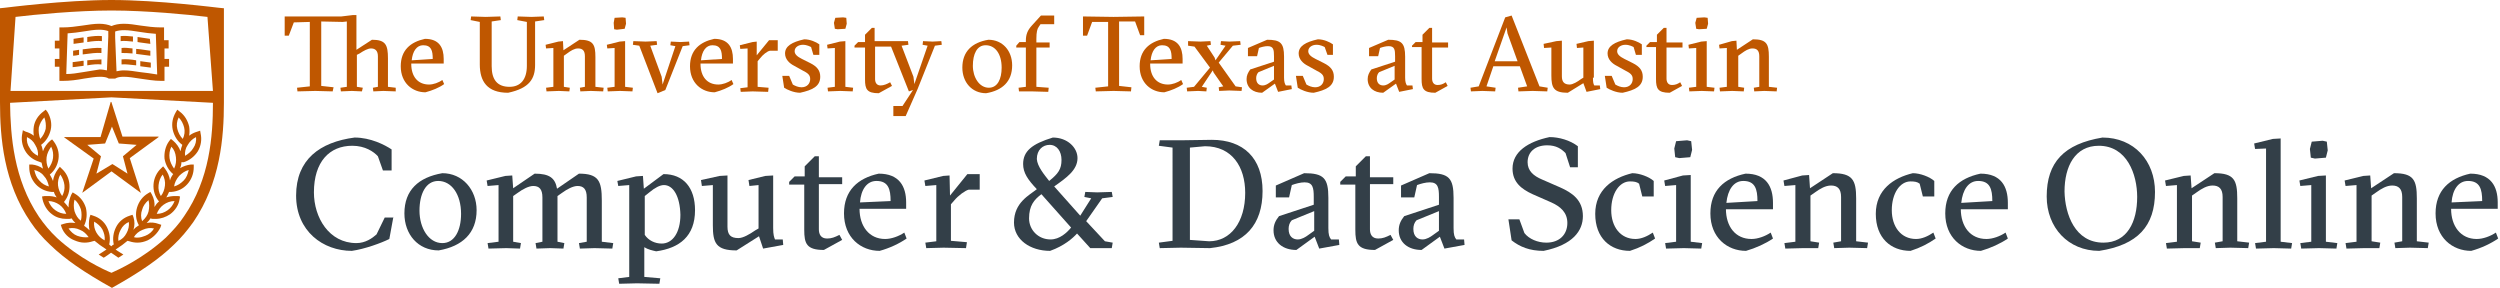 <?xml version="1.0" encoding="utf-8"?>
<!-- Generator: Adobe Illustrator 27.1.1, SVG Export Plug-In . SVG Version: 6.00 Build 0)  -->
<svg version="1.1" id="Layer_1" xmlns="http://www.w3.org/2000/svg" xmlns:xlink="http://www.w3.org/1999/xlink" x="0px" y="0px"
	 viewBox="0 0 547.1 63" style="enable-background:new 0 0 547.1 63;" xml:space="preserve">
<style type="text/css">
	.st0{fill:#BF5700;}
	.st1{fill:#333F48;}
</style>
<g>
	<g>
		<g>
			<g>
				<polygon class="st0" points="24.4,21.1 24.5,21.1 24.5,21 24.4,21 24.4,21.1 				"/>
				<path class="st0" d="M30.8,15.8c-1.3-0.2-2.6-0.4-3.7-0.4c-0.6,0-1.1,0.1-1.6,0.2l-0.3-7.4V6.9c0.5-0.2,1.2-0.3,2-0.3
					c1,0,2.2,0.2,3.5,0.4c1.1,0.2,2.2,0.3,3.4,0.4l0.3,8.9C33.1,16.1,31.9,15.9,30.8,15.8L30.8,15.8z M18.1,15.8
					c-1.2,0.2-2.4,0.4-3.6,0.4l0.3-8.9c1.2-0.1,2.3-0.2,3.4-0.4c1.3-0.2,2.4-0.4,3.5-0.4c0.8,0,1.4,0.1,2,0.3v1.2l-0.3,7.4
					c-0.5-0.1-1-0.2-1.6-0.2C20.7,15.4,19.4,15.6,18.1,15.8L18.1,15.8z M36.9,10.5V8.8h-1V6h-0.7c-1.5,0-3-0.2-4.4-0.4
					c-1.3-0.2-2.5-0.4-3.7-0.4c-1.1,0-2,0.2-2.7,0.5c-0.7-0.3-1.6-0.5-2.7-0.5c-1.1,0-2.4,0.2-3.7,0.4C16.6,5.8,15.2,6,13.7,6H13
					v2.9h-1v1.7h1v2.3h-1v1.7h1v3.1h0.7c1.6,0,3.1-0.2,4.7-0.5c1.3-0.2,2.5-0.4,3.5-0.4c0.8,0,1.5,0.1,1.9,0.4l0,0h1.4l0,0
					c0.5-0.3,1.1-0.4,1.9-0.4c1,0,2.2,0.2,3.5,0.4c1.5,0.2,3.1,0.5,4.7,0.5h0.7v-3.1h1v-1.7h-1v-2.3H36.9L36.9,10.5z"/>
				<path class="st0" d="M18.3,8.2c-0.1,0-0.1,0-0.2,0c-0.7,0.1-1.3,0.2-2,0.3l0,1.1c0.7-0.1,1.5-0.2,2.2-0.3c0,0,0,0,0,0V8.2
					L18.3,8.2z"/>
				<path class="st0" d="M19.1,8.1v1.1c1.2-0.2,2.3-0.3,3.2-0.2l0-1.1C21.4,7.8,20.3,7.9,19.1,8.1L19.1,8.1z"/>
				<path class="st0" d="M18.3,13.3c-0.1,0-0.1,0-0.2,0c-0.7,0.1-1.5,0.2-2.2,0.3l0,1.1c0.8-0.1,1.6-0.2,2.4-0.3c0,0,0,0,0,0V13.3
					L18.3,13.3z"/>
				<path class="st0" d="M19.1,13.2v1.1c1.1-0.2,2.2-0.3,3.1-0.2l0-1.1C21.3,13,20.2,13.1,19.1,13.2L19.1,13.2z"/>
				<path class="st0" d="M18.1,10.8v1.1c0,0,0.1,0,0.1,0c1.5-0.2,2.9-0.4,4-0.3l0-1.1C21,10.4,19.6,10.6,18.1,10.8L18.1,10.8z"/>
				<path class="st0" d="M17.3,10.9C16.9,11,16.4,11,16,11.1l0,1.1c0.4,0,0.9-0.1,1.3-0.2V10.9L17.3,10.9z"/>
				<path class="st0" d="M29.2,8c-1-0.1-1.9-0.2-2.8-0.1l0,1.1c0.8-0.1,1.7,0,2.7,0.1V8L29.2,8z"/>
				<path class="st0" d="M32.8,8.5c-0.7-0.1-1.3-0.2-2-0.3c-0.2,0-0.5-0.1-0.7-0.1v1.1c0.2,0,0.4,0.1,0.6,0.1
					c0.7,0.1,1.5,0.2,2.2,0.3L32.8,8.5L32.8,8.5z"/>
				<path class="st0" d="M29,10.6c-0.9-0.1-1.7-0.2-2.4-0.1l0,1.1c0.7,0,1.5,0,2.4,0.1V10.6L29,10.6z"/>
				<path class="st0" d="M32.9,11.1c-0.7-0.1-1.4-0.2-2.1-0.3c-0.3,0-0.6-0.1-1-0.1v1.1c0.3,0,0.5,0.1,0.8,0.1
					c0.8,0.1,1.5,0.2,2.3,0.3L32.9,11.1L32.9,11.1z"/>
				<path class="st0" d="M30.7,14.5c0.8,0.1,1.5,0.2,2.3,0.3l0-1.1c-0.7-0.1-1.5-0.2-2.2-0.3c0,0-0.1,0-0.1,0V14.5L30.7,14.5z"/>
				<path class="st0" d="M29.8,13.2c-1.1-0.2-2.2-0.3-3.2-0.2l0,1.1c0.9-0.1,2,0.1,3.2,0.2V13.2L29.8,13.2z"/>
				<path class="st0" d="M23,31.4l1.5-3.7l1.5,3.7l3.9,0.3l-3,2.5l1,3.8l-3.3-2.1L21.1,38l1-3.8l-3-2.5L23,31.4L23,31.4z M14.1,30.1
					L14.1,30.1l6.4,4.6L18,42.2c0,0,0,0,0,0c0,0,0,0,0,0l6.4-4.7l6.4,4.7c0,0,0,0,0,0c0,0,0,0,0-0.1l-2.4-7.5l6.3-4.6v0
					c0,0,0,0,0-0.1c0,0,0,0-0.1,0v0h-7.8l-2.4-7.5h0c0,0,0-0.1-0.1-0.1s-0.1,0-0.1,0.1h0L22,30h-7.9l0,0C14.1,30,14,30,14.1,30.1
					C14,30,14,30.1,14.1,30.1L14.1,30.1z"/>
				<path class="st0" d="M40.2,39.5c-0.6,0.6-1.3,1.1-2.1,1.3c0.1-0.8,0.5-1.6,1.1-2.3c0.6-0.6,1.3-1.1,2.1-1.3
					C41.1,38.1,40.8,38.9,40.2,39.5L40.2,39.5z M37.1,34.6c-0.1-0.8,0-1.7,0.4-2.5c0.6,0.6,0.9,1.4,1,2.3c0.1,0.8,0,1.7-0.4,2.5
					C37.6,36.2,37.2,35.4,37.1,34.6L37.1,34.6z M38.8,28.2c-0.2-0.8-0.1-1.7,0.3-2.5c0.6,0.6,1,1.4,1.2,2.2c0.2,0.8,0.1,1.7-0.3,2.5
					C39.4,29.8,39,29,38.8,28.2L38.8,28.2z M42.9,30c0.1,0.8-0.1,1.7-0.6,2.4c-0.4,0.7-1.1,1.3-1.8,1.7c-0.1-0.8,0.1-1.7,0.6-2.4
					C41.5,31,42.1,30.4,42.9,30L42.9,30z M36.7,46c-0.7,0.5-1.5,0.8-2.4,0.8c0.3-0.8,0.8-1.5,1.5-2c0.7-0.5,1.5-0.8,2.4-0.8
					C37.9,44.8,37.4,45.5,36.7,46L36.7,46z M34.7,40.5c0.1-0.9,0.4-1.7,0.9-2.3c0.4,0.7,0.6,1.6,0.5,2.4c-0.1,0.9-0.4,1.7-0.9,2.3
					C34.8,42.2,34.6,41.4,34.7,40.5L34.7,40.5z M32.5,46.3c-0.2,0.8-0.7,1.5-1.4,2.1c-0.3-0.8-0.3-1.7,0-2.5
					c0.2-0.8,0.7-1.5,1.4-2.1C32.7,44.6,32.7,45.4,32.5,46.3L32.5,46.3z M33.7,50c-0.4,0.7-1.1,1.3-1.9,1.6
					c-0.5,0.2-1.1,0.4-1.7,0.4l0,0c-0.3,0-0.5,0-0.8-0.1c0.4-0.7,1.1-1.3,1.9-1.6C32.1,49.9,32.9,49.8,33.7,50L33.7,50z M26.4,50.3
					c0.4-0.8,1-1.4,1.8-1.7c0.1,0.8-0.1,1.7-0.5,2.4c-0.4,0.8-1,1.4-1.8,1.7C25.8,51.9,26,51,26.4,50.3L26.4,50.3z M16.9,51.6
					c-0.8-0.3-1.4-0.9-1.9-1.6c0.8-0.2,1.7-0.1,2.5,0.3c0.8,0.3,1.4,0.9,1.9,1.6C18.6,52,17.7,51.9,16.9,51.6L16.9,51.6z M16.3,46.2
					c-0.2-0.8-0.2-1.7,0-2.5c0.7,0.5,1.1,1.3,1.4,2.1c0.2,0.8,0.2,1.7,0,2.5C17,47.8,16.6,47.1,16.3,46.2L16.3,46.2z M20.6,48.5
					c0.7,0.4,1.4,1,1.8,1.7c0.4,0.8,0.6,1.6,0.5,2.4c-0.8-0.4-1.4-1-1.8-1.7C20.7,50.2,20.5,49.4,20.6,48.5L20.6,48.5z M12.1,46
					c-0.7-0.5-1.2-1.2-1.5-2c0.8,0,1.7,0.3,2.4,0.8c0.7,0.5,1.2,1.2,1.5,2C13.6,46.8,12.8,46.5,12.1,46L12.1,46z M13.2,38.2
					c0.5,0.7,0.8,1.5,0.9,2.3c0.1,0.9-0.1,1.7-0.5,2.4c-0.5-0.7-0.8-1.5-0.9-2.3C12.6,39.8,12.8,38.9,13.2,38.2L13.2,38.2z
					 M8.6,39.5c-0.6-0.6-0.9-1.4-1.1-2.3c0.8,0.2,1.6,0.6,2.1,1.3c0.6,0.6,0.9,1.4,1.1,2.3C9.9,40.6,9.2,40.2,8.6,39.5L8.6,39.5z
					 M8.3,34.1c-0.8-0.4-1.4-0.9-1.8-1.7C6,31.7,5.8,30.9,5.9,30c0.8,0.4,1.4,0.9,1.8,1.7C8.2,32.5,8.4,33.3,8.3,34.1L8.3,34.1z
					 M8.5,27.9c0.2-0.8,0.6-1.6,1.2-2.2c0.3,0.8,0.4,1.6,0.3,2.5c-0.2,0.8-0.6,1.6-1.2,2.2C8.5,29.6,8.4,28.7,8.5,27.9L8.5,27.9z
					 M10.2,34.4c0.1-0.8,0.5-1.6,1-2.3c0.4,0.8,0.5,1.6,0.4,2.5c-0.1,0.8-0.5,1.6-1,2.3C10.2,36.1,10.1,35.2,10.2,34.4L10.2,34.4z
					 M40.2,35.5c1.3-0.4,2.4-1.3,3.1-2.4c0.7-1.2,0.9-2.6,0.6-3.9l-0.1-0.6l-0.6,0.2c-0.7,0.2-1.3,0.5-1.8,0.9c0.1-0.7,0.1-1.3,0-2
					c-0.3-1.3-1-2.5-2.1-3.3L38.8,24l-0.3,0.5c-0.7,1.2-1,2.5-0.7,3.9c0.3,1.3,1,2.5,2.1,3.3c-0.2,0.5-0.3,0.9-0.4,1.4
					c-0.3-0.9-0.9-1.7-1.6-2.3l-0.5-0.4L37,30.9c-0.8,1.1-1.1,2.5-1,3.8c0.2,1.3,0.9,2.6,1.9,3.4l0,0c-0.3,0.4-0.6,0.9-0.7,1.4
					c-0.1-0.9-0.5-1.8-1.1-2.6l-0.4-0.5l-0.4,0.4c-1,0.9-1.6,2.2-1.7,3.5c-0.1,1.4,0.3,2.7,1.2,3.8l0,0c-0.4,0.3-0.7,0.7-1,1.2
					c0.1-0.9-0.1-1.9-0.6-2.8l-0.3-0.5l-0.5,0.3c-1.2,0.7-2,1.8-2.4,3.1c-0.4,1.3-0.3,2.7,0.4,3.9l0,0c-0.5,0.3-0.9,0.6-1.2,1
					c0.3-0.9,0.3-1.9,0-2.8L29,47l-0.6,0.2c-1.3,0.4-2.4,1.3-3,2.5c-0.6,1.2-0.8,2.5-0.5,3.8c-0.2,0.1-0.4,0.2-0.5,0.4
					c-0.2-0.1-0.4-0.3-0.5-0.4c0.3-1.3,0.1-2.6-0.5-3.8c-0.6-1.2-1.7-2.1-3-2.5L19.8,47l-0.2,0.6c-0.2,0.9-0.2,1.9,0,2.8
					c-0.4-0.4-0.8-0.7-1.2-1l0,0c0.6-1.2,0.7-2.6,0.4-3.9c-0.4-1.3-1.2-2.4-2.4-3.1l-0.5-0.3l-0.3,0.5c-0.4,0.9-0.6,1.8-0.6,2.8
					c-0.3-0.4-0.6-0.8-1-1.2l0,0c0.9-1.1,1.3-2.4,1.2-3.8c-0.1-1.4-0.7-2.6-1.7-3.5l-0.4-0.4L12.7,37c-0.6,0.8-1,1.7-1.1,2.6
					c-0.2-0.5-0.4-0.9-0.7-1.4l0,0c1.1-0.9,1.7-2.1,1.9-3.4c0.2-1.4-0.2-2.7-1-3.8l-0.4-0.5L11,30.8c-0.7,0.6-1.3,1.4-1.6,2.3
					c-0.1-0.5-0.2-1-0.4-1.4c1.1-0.8,1.8-2,2.1-3.3c0.3-1.3,0-2.7-0.7-3.9L10,24l-0.5,0.4c-1.1,0.8-1.9,2-2.1,3.3
					c-0.1,0.7-0.1,1.3,0,2c-0.5-0.4-1.1-0.7-1.8-0.9L5,28.5l-0.1,0.6c-0.3,1.3-0.1,2.7,0.6,3.9c0.7,1.2,1.8,2,3.1,2.4l0.5,0.2
					c0.1,0.4,0.2,0.8,0.3,1.3C8.7,36.4,7.9,36.1,7,36L6.4,36l0,0.6c0,1.4,0.5,2.7,1.4,3.7c0.9,1,2.2,1.6,3.5,1.7l0.5,0
					c0.1,0.4,0.3,0.8,0.6,1.2c-0.6-0.2-1.2-0.3-1.9-0.3c-0.2,0-0.5,0-0.7,0L9.2,43l0.1,0.6c0.3,1.3,1,2.5,2.1,3.3c0.9,0.7,2,1,3.1,1
					c0.2,0,0.4,0,0.7,0l0.5-0.1c0.2,0.4,0.5,0.7,0.8,1c-0.9-0.1-1.7-0.1-2.6,0.2l-0.6,0.2l0.2,0.6c0.5,1.3,1.5,2.3,2.8,2.8
					c0.7,0.3,1.4,0.5,2.2,0.5c0.6,0,1.2-0.1,1.8-0.3l0.4-0.1c0.7,0.6,1.5,1.2,2.6,1.9c-0.5,0.3-1,0.7-1.7,1.1l1.1,0.7
					c0.6-0.4,1.1-0.7,1.6-1.1c0.5,0.3,1,0.7,1.6,1.1l1.1-0.7c-0.6-0.4-1.2-0.7-1.7-1.1c1.1-0.7,1.9-1.3,2.6-1.9l0.4,0.1
					c0.6,0.2,1.2,0.3,1.8,0.3l0,0c0.8,0,1.5-0.2,2.2-0.5c1.2-0.6,2.2-1.6,2.8-2.8l0.2-0.6l-0.6-0.2c-0.8-0.3-1.7-0.4-2.6-0.2
					c0.3-0.3,0.6-0.6,0.8-1l0.5,0.1c0.2,0,0.4,0,0.7,0c0,0,0,0,0,0c1.1,0,2.2-0.4,3.1-1c1.1-0.8,1.9-2,2.1-3.3l0.1-0.6L39,42.9
					c-0.2,0-0.5,0-0.7,0c-0.6,0-1.3,0.1-1.9,0.3c0.2-0.4,0.4-0.7,0.6-1.2l0.5,0c1.4-0.1,2.6-0.7,3.5-1.7c0.9-1,1.4-2.3,1.4-3.7
					l0-0.6L41.8,36c-0.9,0.1-1.7,0.4-2.4,0.8c0.2-0.4,0.3-0.8,0.3-1.3L40.2,35.5L40.2,35.5z"/>
				<path class="st0" d="M40.3,47.3c-1.1,1.7-2.5,3.2-4,4.7C31.4,56.5,26,59,24.4,59.7c-1.5-0.6-7-3.1-11.9-7.6
					c-1.6-1.5-2.9-3.1-4-4.7C3,39.2,2.3,29.8,2.2,22.5h0l22.2-1.2l22.2,1.2C46.6,29.8,45.9,39.2,40.3,47.3L40.3,47.3z M3.4,3.7
					c4.1-0.5,13.4-1.4,21-1.4c7.6,0,16.9,0.9,21,1.4l1.2,16.2H24.4H2.3L3.4,3.7L3.4,3.7z M48.9,1.8l-1-0.1C47.7,1.7,34.6,0,24.4,0
					c0,0,0,0,0,0c0,0,0,0,0,0C14.2,0,1.1,1.7,1,1.7L0,1.8v18.1h0v2.5C0,30.1,0.8,40,6.7,48.6c1.2,1.8,2.6,3.4,4.3,5l0,0c0,0,0,0,0,0
					c3.2,3.1,7.4,6,13.5,9.4v0c0,0,0,0,0,0c0,0,0,0,0,0v0c6.1-3.4,10.3-6.3,13.5-9.4c0,0,0,0,0,0v0c1.7-1.6,3-3.2,4.3-5
					c5.9-8.6,6.7-18.5,6.7-26.1v-0.4h0V1.8L48.9,1.8z"/>
			</g>
			<g>
				<path class="st0" d="M83.9,19.9L81.7,20l-0.1-0.8l1.1-0.2v-6.7c0-1.2-0.6-1.7-1.5-1.7c-0.7,0-1.6,0.5-2.5,1.1L78.1,12V19
					l1.3,0.2L79.2,20L77,19.9L74.6,20l-0.1-0.8l1.4-0.2V4.7L75,4.8l-4.7-0.1v14.1l2.7,0.3L72.8,20l-3.8-0.1L65.1,20L65,19.2l2.8-0.3
					V4.8l-3.5,0.1l-1.1,2.9h-0.9V3.6l6.7,0l5.7,0l2.5-0.3h0.8v7.6l3.4-2.2c3,0,3.5,1.1,3.5,4.1V19l1.7,0.2L86.6,20L83.9,19.9z"/>
				<path class="st0" d="M90,14c0,2.7,1.4,4.5,3.9,4.5c0.9,0,2.1-0.4,2.9-1l0.4,0.9c-1.1,0.8-2.6,1.4-4.1,1.8c-2.8,0-5.4-2-5.4-5.7
					c0-3.5,2.1-5.3,5.3-6c3.1,0,4.1,1.9,4.1,4.4v1H90z M94.7,12.9c0-1.8-0.3-3-2.1-3c-1.4,0-2.3,1.3-2.5,3.3L94.7,12.9z"/>
				<path class="st0" d="M113.2,4.4l0.1-0.8l3,0.1l2.7-0.1l0.1,0.8l-2,0.3v9.5c0,3-1.2,5.1-5.9,6.1c-4.6,0-6.2-2.5-6.2-6.2V4.8
					L103,4.4l0.1-0.8l3.2,0.1l3.2-0.1l0.1,0.8l-2,0.3v9.8c0,2.9,1.2,4.5,3.9,4.5c2.4,0,3.8-1.6,3.8-4.6V4.8L113.2,4.4z"/>
				<path class="st0" d="M122.3,19.9l-2.7,0.1l-0.1-0.8l1.6-0.2v-8.5l-1.6,0.1l-0.1-0.8l2.8-0.7l1-0.1l0.1,2l3.5-2.3
					c3,0,3.5,1,3.5,3.8V19l1.8,0.2l-0.1,0.8l-2.7-0.1L127,20l-0.1-0.8L128,19v-6.7c0-1.2-0.5-1.7-1.5-1.7c-0.8,0-1.6,0.5-2.4,1.1
					l-0.7,0.5V19l1.3,0.2l-0.1,0.8L122.3,19.9z"/>
				<path class="st0" d="M135.7,19.9L133,20l-0.1-0.8l1.6-0.2v-8.5l-1.6,0.1l-0.1-0.8l2.8-0.7l1.2-0.1v10l1.7,0.2l-0.1,0.8
					L135.7,19.9z M134.5,3.9l1.7-0.1l0.7,0.1l0.1,1.3l-0.3,1.1L135,6.5l-0.6-0.1L134.3,5L134.5,3.9z"/>
				<path class="st0" d="M145,18.5l2.8-8.4l-1.1-0.2l0.1-0.8l2.1,0.1l1.9-0.1l0.1,0.8l-1.5,0.2l-3.8,9.6l-1.7,0.7L139.9,10l-1.4-0.2
					l0.1-0.8l2.7,0.1l2.4-0.1l0.1,0.8l-1.5,0.2l2.5,6.8L145,18.5z"/>
				<path class="st0" d="M153.3,14c0,2.7,1.4,4.5,3.9,4.5c0.9,0,2.1-0.4,2.9-1l0.4,0.9c-1.1,0.8-2.6,1.4-4.1,1.8
					c-2.8,0-5.4-2-5.4-5.7c0-3.5,2.1-5.3,5.3-6c3.1,0,4.1,1.9,4.1,4.4v1H153.3z M158,12.9c0-1.8-0.3-3-2.1-3c-1.4,0-2.3,1.3-2.5,3.3
					L158,12.9z"/>
				<path class="st0" d="M165.6,12.1l2.7-3.3h1.9v2.3h-1.7c-0.6,0.1-1.6,0.9-2.2,1.7l-0.5,0.6v5.6l2.4,0.2l-0.1,0.9l-3.4-0.1
					l-2.6,0.1l-0.1-0.8l1.6-0.2v-8.5l-1.6,0.1l-0.1-0.8l2.8-0.7l0.9-0.1L165.6,12.1z"/>
				<path class="st0" d="M177.5,10.3c-0.2-0.1-0.9-0.5-1.8-0.5c-0.9,0-1.8,0.5-1.8,1.4c0,0.7,0.6,1.2,1.6,1.7l1.8,0.9
					c1.6,0.8,2.2,1.7,2.2,3c0,2.1-1.7,2.9-4.4,3.5c-1.4,0-2.9-0.7-3.5-1.1l-0.4-2.6h1.5l0.8,1.9c0.5,0.3,1.2,0.6,1.9,0.6
					c1.2,0,1.9-0.8,1.9-1.8c0-0.9-0.5-1.3-1.7-1.9l-1.8-1c-1-0.5-2-1.4-2-2.7c0-1.6,1.5-2.5,4.2-3.1c1.3,0,2.6,0.6,3.3,1.1v2.3H178
					L177.5,10.3z"/>
				<path class="st0" d="M183.9,19.9l-2.7,0.1l-0.1-0.8l1.6-0.2v-8.5l-1.6,0.1L181,9.8l2.8-0.7L185,9v10l1.7,0.2l-0.1,0.8
					L183.9,19.9z M182.8,3.9l1.7-0.1l0.7,0.1l0.1,1.3L185,6.3l-1.7,0.1l-0.6-0.1L182.5,5L182.8,3.9z"/>
				<path class="st0" d="M195.5,25.5v-2.3h2l2.3-3.5l-0.9,0.3l-3.9-9.8h-3.5v7.1c0,0.7,0.3,1.4,1.2,1.4c0.7,0,1.4-0.3,2.1-0.7
					l0.4,0.8l-2.9,1.6c-2.6,0-3-0.9-3-3v-7H187V10l0.8-0.8h1.5V7.6l1.5-1.5h0.6V9h7.3l0.1,0.8l-1.5,0.2l2.6,6.8l0.2,1.6L203,10
					l-1.1-0.2l0.1-0.8l2.1,0.1L206,9l0.1,0.8l-1.5,0.2l-3.8,9.5l-2.6,5.9H195.5z"/>
				<path class="st0" d="M221.5,14.3c0,3.5-2.1,5.5-5.7,6.1c-3.1,0-5.2-2.4-5.2-5.6c0-3.5,2.1-5.5,5.7-6.1
					C219.4,8.7,221.5,11.1,221.5,14.3z M216.4,19.2c1.9,0,2.8-1.9,2.8-4.4c0-3-1.4-4.9-3.5-4.9c-1.9,0-2.8,1.9-2.8,4.5
					C212.9,16.9,214.3,19.2,216.4,19.2z"/>
				<path class="st0" d="M226.8,9.3h2.9v1.1h-2.9V19l2.7,0.2l-0.1,0.9l-3.6-0.1L223,20l-0.1-0.8l1.6-0.2v-8.6h-2.1V10l0.7-0.8h1.4
					V8.9c0-1.4,0.4-2.3,1.3-3.3l2-2.2h2.9v1.9h-3l-0.4,0.6c-0.3,0.4-0.5,1.1-0.5,2.6V9.3z"/>
				<path class="st0" d="M247.5,20l-3.8-0.1l-3.9,0.1l-0.1-0.8l2.8-0.3V4.8l-3.5,0l-1.1,3H237V3.6l6.7,0.1l6.7-0.1v4.1h-0.9l-1.1-3
					l-3.5,0v14.1l2.7,0.3L247.5,20z"/>
				<path class="st0" d="M251.7,14c0,2.7,1.4,4.5,3.9,4.5c0.9,0,2.1-0.4,2.9-1l0.4,0.9c-1.1,0.8-2.6,1.4-4.1,1.8
					c-2.8,0-5.4-2-5.4-5.7c0-3.5,2.1-5.3,5.3-6c3.1,0,4.1,1.9,4.1,4.4v1H251.7z M256.4,12.9c0-1.8-0.3-3-2.1-3
					c-1.4,0-2.3,1.3-2.5,3.3L256.4,12.9z"/>
				<path class="st0" d="M264.1,19.2L264,20l-1.8-0.1l-2.4,0.1l-0.1-0.8l1.6-0.2l3.5-4.2l-3.4-4.6l-1.4-0.2L260,9l2.7,0.1l2.2-0.1
					l0.1,0.8l-0.9,0.2l1.7,2.6l0.2,0.6l2.2-3.2l-1.1-0.2l0.1-0.8l1.8,0.1l2.4-0.1l0.1,0.8l-1.7,0.2l-3.1,3.7l3.7,5.2l1.4,0.2
					l-0.1,0.8l-2.7-0.1l-2.2,0.1l-0.1-0.8l1-0.2l-2.1-3l-0.2-0.5L263,19L264.1,19.2z"/>
				<path class="st0" d="M277.3,8.7c2.9,0,3.7,0.7,3.7,3.7V17c0,1,0.2,1.4,0.4,1.7h1.2l0.1,0.8l-3,0.6l-0.7-1.8l-2.8,2
					c-2,0-3.4-1.1-3.4-3c0-0.8,0.3-1.4,0.8-2.1l5.2-1.7v-1.2c0-1.4-0.1-2.2-1.4-2.2c-0.6,0-1.4,0.2-1.9,0.4l-0.4,1.8h-2v-1.8
					L277.3,8.7z M278.8,14.4l-3.4,1.4c-0.3,0.3-0.5,0.8-0.5,1.3c0,1.2,0.7,1.6,1.4,1.6c0.7,0,1.2-0.4,1.5-0.6l1-0.7V14.4z"/>
				<path class="st0" d="M289.9,10.3c-0.2-0.1-0.9-0.5-1.8-0.5c-0.9,0-1.8,0.5-1.8,1.4c0,0.7,0.6,1.2,1.6,1.7l1.8,0.9
					c1.6,0.8,2.2,1.7,2.2,3c0,2.1-1.7,2.9-4.4,3.5c-1.4,0-2.9-0.7-3.5-1.1l-0.4-2.6h1.5l0.8,1.9c0.5,0.3,1.2,0.6,1.9,0.6
					c1.2,0,1.9-0.8,1.9-1.8c0-0.9-0.5-1.3-1.7-1.9l-1.8-1c-1-0.5-2-1.4-2-2.7c0-1.6,1.5-2.5,4.2-3.1c1.3,0,2.6,0.6,3.3,1.1v2.3h-1.2
					L289.9,10.3z"/>
				<path class="st0" d="M303.8,8.7c2.9,0,3.7,0.7,3.7,3.7V17c0,1,0.2,1.4,0.4,1.7h1.2l0.1,0.8l-3,0.6l-0.7-1.8l-2.8,2
					c-2,0-3.4-1.1-3.4-3c0-0.8,0.3-1.4,0.8-2.1l5.2-1.7v-1.2c0-1.4-0.1-2.2-1.4-2.2c-0.6,0-1.4,0.2-1.9,0.4l-0.4,1.8h-2v-1.8
					L303.8,8.7z M305.2,14.4l-3.4,1.4c-0.3,0.3-0.5,0.8-0.5,1.3c0,1.2,0.7,1.6,1.4,1.6c0.7,0,1.2-0.4,1.5-0.6l1-0.7V14.4z"/>
				<path class="st0" d="M309,10.3V10l0.8-0.8h1.5V7.6l1.5-1.5h0.6v3.2h3.5v1.1h-3.5v6.8c0,0.7,0.3,1.4,1.2,1.4
					c0.7,0,1.2-0.2,1.8-0.6l0.4,0.8l-2.7,1.5c-2.6,0-3-0.9-3-3v-7H309z"/>
				<path class="st0" d="M326.8,14.5l-1.5,4.4l2,0.3l-0.1,0.8l-2.8-0.1l-2.5,0.1l-0.1-0.8l1.8-0.3l5.8-15.1l1.4-0.4l6.1,15.5
					l1.8,0.3l-0.1,0.8l-3.2-0.1l-3.1,0.1l-0.1-0.8l2-0.3l-1.6-4.4H326.8z M329.9,7.3L329.7,6l-2.6,7.4h5L329.9,7.3z"/>
				<path class="st0" d="M348.6,17c0,1,0.1,1.4,0.3,1.7h1.2l0.1,0.8l-3,0.6l-0.7-1.9l-3.4,2.1c-3.1,0-3.6-1.1-3.6-3.8v-6.1l-1.6,0.1
					l-0.1-0.9l2.8-0.6l1.2-0.1v7.8c0,1.2,0.5,1.8,1.7,1.8c0.7,0,1.7-0.6,2.5-1.2l0.5-0.3v-6.6l-1.4,0.1l-0.1-0.9l2.6-0.6l1.2-0.1V17
					z"/>
				<path class="st0" d="M357.5,10.3c-0.2-0.1-0.9-0.5-1.8-0.5c-0.9,0-1.8,0.5-1.8,1.4c0,0.7,0.6,1.2,1.6,1.7l1.8,0.9
					c1.6,0.8,2.2,1.7,2.2,3c0,2.1-1.7,2.9-4.4,3.5c-1.4,0-2.9-0.7-3.5-1.1l-0.4-2.6h1.5l0.8,1.9c0.5,0.3,1.2,0.6,1.9,0.6
					c1.2,0,1.9-0.8,1.9-1.8c0-0.9-0.5-1.3-1.7-1.9l-1.8-1c-1-0.5-2-1.4-2-2.7c0-1.6,1.5-2.5,4.2-3.1c1.3,0,2.6,0.6,3.3,1.1v2.3H358
					L357.5,10.3z"/>
				<path class="st0" d="M360.3,10.3V10l0.8-0.8h1.5V7.6l1.5-1.5h0.6v3.2h3.5v1.1h-3.5v6.8c0,0.7,0.3,1.4,1.2,1.4
					c0.7,0,1.2-0.2,1.8-0.6l0.4,0.8l-2.7,1.5c-2.6,0-3-0.9-3-3v-7H360.3z"/>
				<path class="st0" d="M372.4,19.9l-2.7,0.1l-0.1-0.8l1.6-0.2v-8.5l-1.6,0.1l-0.1-0.8l2.8-0.7l1.2-0.1v10l1.7,0.2l-0.1,0.8
					L372.4,19.9z M371.3,3.9l1.7-0.1l0.7,0.1l0.1,1.3l-0.3,1.1l-1.7,0.1l-0.6-0.1L371,5L371.3,3.9z"/>
				<path class="st0" d="M379.1,19.9l-2.7,0.1l-0.1-0.8l1.6-0.2v-8.5l-1.6,0.1l-0.1-0.8L379,9l1-0.1l0.1,2l3.5-2.3
					c3,0,3.5,1,3.5,3.8V19l1.8,0.2l-0.1,0.8l-2.7-0.1l-2.2,0.1l-0.1-0.8l1.2-0.2v-6.7c0-1.2-0.5-1.7-1.5-1.7c-0.8,0-1.6,0.5-2.4,1.1
					l-0.7,0.5V19l1.3,0.2l-0.1,0.8L379.1,19.9z"/>
			</g>
		</g>
	</g>
	<g>
		<g>
			<path class="st1" d="M86.1,47.4l-0.9,4.9c-1.8,0.9-5.4,2.2-8.2,2.6c-6.3,0-12.2-4.3-12.2-12.1c0-7.9,5.2-11.7,12.8-12.7
				c3.5,0,6.6,1.6,8.1,2.6v4.6h-1.9l-1.1-3.1c-0.9-1-2.8-2.3-5.6-2.3c-5,0-8.4,3.5-8.4,10.2c0,5.5,3.3,11.1,9.3,11.1
				c2,0,3.5-1.1,4.4-1.9l1.8-3.7H86.1z"/>
			<path class="st1" d="M104.3,46c0,5-3.1,7.9-8.3,8.8c-4.5,0-7.5-3.5-7.5-8.1c0-5.1,3.1-7.9,8.3-8.8
				C101.2,37.9,104.3,41.5,104.3,46z M96.8,53.2c2.7,0,4.1-2.8,4.1-6.4c0-4.3-2.1-7.2-5-7.2c-2.7,0-4.1,2.8-4.1,6.5
				C91.8,49.9,93.8,53.2,96.8,53.2z"/>
			<path class="st1" d="M130.1,54.3l-3.2,0.1l-0.2-1.2l1.7-0.3v-9.7c0-1.8-0.7-2.5-2-2.5c-1,0-2.3,0.7-3.4,1.5l-1,0.7v10l1.5,0.3
				l-0.2,1.2l-2.9-0.1l-3,0.1l-0.2-1.2l1.5-0.3v-9.7c0-1.8-0.7-2.5-2-2.5c-1,0-2.3,0.7-3.4,1.5l-1,0.7v10l1.7,0.3l-0.2,1.2l-3-0.1
				l-3.9,0.1l-0.2-1.2l2.4-0.3V40.5l-2.4,0.2l-0.2-1.2l4.1-1l1.5-0.1l0.2,2.8l4.7-3.2c3.3,0,4.5,1,4.9,3.3l4.8-3.3
				c4.3,0,5,1.6,5,5.9v9l2.5,0.3l-0.2,1.2L130.1,54.3z"/>
			<path class="st1" d="M141,54.1v6.5l3.5,0.3l-0.2,1.2l-4.9-0.1l-3.9,0.1l-0.2-1.2l2.4-0.3V40.5l-2.4,0.2l-0.2-1.1l4.1-1l1.5-0.1
				l0.2,2.8l4.3-3.2c4.4,0,6.9,3,6.9,7.9c0,5.7-3.4,8.3-8.5,9C142.7,54.8,141.8,54.6,141,54.1z M145.3,40.5c-0.9,0-2,0.6-3.2,1.6
				l-1,0.8v8.5c0.8,1.2,2.2,1.9,3.7,1.9c2.4,0,4.1-2.4,4.1-6.3C148.8,42.9,147.3,40.5,145.3,40.5z"/>
			<path class="st1" d="M169.2,49.9c0,1.5,0.2,2,0.4,2.5h1.7l0.1,1.2l-4.4,0.8l-0.9-2.7l-4.9,3.1c-4.5,0-5.2-1.6-5.2-5.5v-8.8
				l-2.4,0.2l-0.2-1.3l4.1-0.9l1.7-0.1v11.2c0,1.8,0.7,2.5,2.4,2.5c1,0,2.4-0.8,3.7-1.7L166,50v-9.5l-2,0.2l-0.2-1.3l3.7-0.9
				l1.7-0.1V49.9z"/>
			<path class="st1" d="M172.7,40.4v-0.6l1.2-1.2h2.2v-2.2l2.2-2.2h0.9v4.6h5.1v1.5h-5.1v9.9c0,1,0.4,2,1.8,2c1,0,1.7-0.3,2.7-0.8
				l0.6,1.1l-4,2.2c-3.8,0-4.3-1.4-4.3-4.4V40.4H172.7z"/>
			<path class="st1" d="M188.1,45.7c0,3.8,2.1,6.6,5.6,6.6c1.4,0,3-0.6,4.2-1.4l0.5,1.3c-1.6,1.1-3.7,2.1-5.9,2.7
				c-4.1,0-7.8-2.9-7.8-8.2c0-5,3-7.7,7.6-8.7c4.5,0,6,2.8,6,6.3v1.4H188.1z M194.9,44c0-2.6-0.5-4.4-3.1-4.4
				c-2.1,0-3.4,1.9-3.6,4.7L194.9,44z"/>
			<path class="st1" d="M207.9,42.8l3.8-4.7h2.7v3.4H212c-0.8,0.2-2.3,1.3-3.2,2.4l-0.7,0.8v8l3.5,0.3l-0.2,1.3l-4.9-0.1l-3.8,0.1
				l-0.2-1.2l2.4-0.3V40.5l-2.4,0.2l-0.2-1.2l4.1-1l1.4-0.1L207.9,42.8z"/>
			<path class="st1" d="M241.2,43.4l-3.5,5l4.1,4.4l1.7,0.3l-0.2,1.2l-2.5,0l-2.2,0l-2.9-3.2c-0.9,1-2.8,2.7-5.9,3.8
				c-4.4,0-7.9-2.5-7.9-6.2c0-4.4,3.4-6,5-7.3c-2-2.1-3-3.6-3-5.5c0-2.8,1.9-4.4,6.5-5.8c3.2,0,5.4,2.2,5.4,4.5
				c0,2.6-2.4,4.3-5.1,6.2l5.7,6.4l2.4-3.8l-1.5-0.3l0.2-1.1l2.6,0.1l3.2-0.1l0.2,1.1L241.2,43.4z M234.4,49.8l-6.5-7.3
				c-1.6,1.2-2.7,2.5-2.7,5.3c0,2.5,2,4.6,4.7,4.6C231.9,52.4,233.5,50.9,234.4,49.8z M229.6,39.6c2-1.6,2.7-2.6,2.7-4.6
				c0-1.9-1-3.3-2.6-3.3c-1.5,0-2.8,1.1-2.8,3.1C227,36.4,228.5,38.2,229.6,39.6z"/>
			<path class="st1" d="M258.5,30.7l6.7-0.1c6.9,0,11.1,4,11.1,11.2c0,7.3-3.8,11.7-11.5,12.5l-6.4-0.1l-4.6,0.1l-0.2-1.2l3-0.4
				V32.3l-3-0.4l0.2-1.2L258.5,30.7z M260.4,32.3v20.2l4.2,0.3c4.7,0,7.9-4.2,7.9-10.6c0-5.7-2.9-10.2-8.8-10.2L260.4,32.3z"/>
			<path class="st1" d="M285.4,37.9c4.3,0,5.3,1.1,5.3,5.4v6.6c0,1.5,0.2,2,0.6,2.5h1.7l0.1,1.2l-4.4,0.8l-1-2.6l-4,2.9
				c-2.9,0-5-1.6-5-4.3c0-1.2,0.4-2.1,1.2-3.1l7.6-2.5v-1.7c0-2-0.2-3.2-2-3.2c-0.9,0-2,0.3-2.8,0.6l-0.6,2.7h-2.9v-2.6L285.4,37.9z
				 M287.6,46.2l-4.9,2c-0.5,0.5-0.7,1.2-0.7,1.9c0,1.7,1,2.3,2,2.3c0.9,0,1.8-0.6,2.2-0.9l1.4-1V46.2z"/>
			<path class="st1" d="M293.3,40.4v-0.6l1.2-1.2h2.2v-2.2l2.2-2.2h0.9v4.6h5.1v1.5h-5.1v9.9c0,1,0.4,2,1.8,2c1,0,1.7-0.3,2.7-0.8
				l0.6,1.1l-4,2.2c-3.8,0-4.3-1.4-4.3-4.4V40.4H293.3z"/>
			<path class="st1" d="M312.8,37.9c4.3,0,5.3,1.1,5.3,5.4v6.6c0,1.5,0.2,2,0.6,2.5h1.7l0.1,1.2l-4.4,0.8l-1-2.6l-4,2.9
				c-2.9,0-5-1.6-5-4.3c0-1.2,0.4-2.1,1.2-3.1l7.6-2.5v-1.7c0-2-0.2-3.2-2-3.2c-0.9,0-2,0.3-2.8,0.6l-0.6,2.7h-2.9v-2.6L312.8,37.9z
				 M314.9,46.2l-4.9,2c-0.5,0.5-0.7,1.2-0.7,1.9c0,1.7,1,2.3,2,2.3c0.9,0,1.8-0.6,2.2-0.9l1.4-1V46.2z"/>
			<path class="st1" d="M471.6,42c0,7.5-3.8,11.6-12.2,12.9c-6.8,0-11.5-5.1-11.5-11.9c0-7.5,3.8-11.5,12.2-12.9
				C467,30.1,471.6,35.2,471.6,42z M460.3,53.1c5.2,0,7.4-4.5,7.4-10c0-4.9-2.2-11.2-8.4-11.2c-5.2,0-7.5,4.5-7.5,10
				C451.9,46.9,454.1,53.1,460.3,53.1z"/>
			<path class="st1" d="M478.1,54.3l-3.9,0.1l-0.2-1.2l2.4-0.3V40.5l-2.4,0.2l-0.2-1.2l4.1-1l1.5-0.1l0.2,2.8l5-3.3
				c4.3,0,5,1.5,5,5.5v9.4l2.6,0.3l-0.2,1.2l-3.9-0.1l-3.2,0.1l-0.2-1.2l1.7-0.3v-9.7c0-1.8-0.8-2.5-2.2-2.5c-1.2,0-2.4,0.7-3.5,1.5
				l-1,0.7v10l1.9,0.3l-0.2,1.2L478.1,54.3z"/>
			<path class="st1" d="M497.6,54.3l-3.9,0.1l-0.2-1.2l2.4-0.3V32.5l-2.4,0.1l-0.2-1.2l4.1-1l1.7-0.1v22.6l2.5,0.3l-0.2,1.2
				L497.6,54.3z"/>
			<path class="st1" d="M507.5,54.3l-3.9,0.1l-0.2-1.2l2.4-0.3V40.5l-2.4,0.2l-0.2-1.2l4.1-1l1.7-0.1v14.5l2.5,0.3l-0.2,1.2
				L507.5,54.3z M505.9,31l2.4-0.2l0.9,0.2l0.2,1.9l-0.4,1.6l-2.4,0.2l-0.9-0.2l-0.2-1.9L505.9,31z"/>
			<path class="st1" d="M517.4,54.3l-3.9,0.1l-0.2-1.2l2.4-0.3V40.5l-2.4,0.2l-0.2-1.2l4.1-1l1.5-0.1l0.2,2.8l5-3.3
				c4.3,0,5,1.5,5,5.5v9.4l2.6,0.3l-0.2,1.2l-3.9-0.1l-3.2,0.1l-0.2-1.2l1.7-0.3v-9.7c0-1.8-0.8-2.5-2.2-2.5c-1.2,0-2.4,0.7-3.5,1.5
				l-1,0.7v10l1.9,0.3l-0.2,1.2L517.4,54.3z"/>
			<path class="st1" d="M536.4,45.7c0,3.8,2.1,6.6,5.6,6.6c1.4,0,3-0.6,4.2-1.4l0.5,1.3c-1.6,1.1-3.7,2.1-5.9,2.7
				c-4.1,0-7.8-2.9-7.8-8.2c0-5,3-7.7,7.6-8.7c4.5,0,6,2.8,6,6.3v1.4H536.4z M543.2,44c0-2.6-0.5-4.4-3.1-4.4
				c-2.1,0-3.4,1.9-3.6,4.7L543.2,44z"/>
		</g>
		<g>
			<path class="st1" d="M333.6,51c1,1.3,2.9,2.1,4.8,2.1c2.9,0,4.6-1.8,4.6-4.3c0-2.3-1.5-3.6-3.5-4.5l-4.1-1.8
				c-2.4-1.1-4.4-2.6-4.4-5.6c0-3.7,3.4-5.9,8.1-6.9c2.1,0,4.5,0.7,6.2,2v4.6h-1.7l-1-3.1c-0.9-0.9-2-1.7-4-1.7
				c-2.7,0-4.3,1.5-4.3,3.7c0,1.9,1.3,3,3.2,3.8l3.9,1.7c2.7,1.2,5,2.8,5,6.3c0,3.2-2.2,6.3-8.6,7.6c-3.1,0-5.2-0.9-7-2.3l-0.7-4.6
				h2.4L333.6,51z"/>
			<path class="st1" d="M358.7,40.2c-0.5-0.4-1.1-0.5-2-0.5c-2.3,0-4.1,2.6-4.1,6.3c0,3.6,2,6.3,5.3,6.3c1.3,0,2.6-0.6,3.8-1.4
				l0.5,1.3c-1.6,1.1-3.3,2-5.5,2.7c-4.3,0-7.6-2.8-7.6-8.1c0-5.3,3.9-7.9,8.1-8.9c1.6,0,3.7,0.8,4.7,1.7V43h-2.5L358.7,40.2z"/>
			<path class="st1" d="M368.5,54.3l-3.9,0.1l-0.2-1.2l2.4-0.3V40.5l-2.4,0.2l-0.2-1.2l4.1-1.1l1.7-0.1v14.6l2.5,0.3l-0.2,1.2
				L368.5,54.3z M366.8,30.9l2.4-0.2l0.9,0.2l0.2,1.9l-0.4,1.6l-2.4,0.2l-0.9-0.2l-0.2-1.9L366.8,30.9z"/>
			<path class="st1" d="M377.7,45.7c0,3.9,2.1,6.6,5.6,6.6c1.4,0,3-0.6,4.2-1.4l0.5,1.3c-1.6,1.1-3.8,2.1-5.9,2.7
				c-4.1,0-7.8-2.9-7.8-8.2c0-5,3-7.7,7.7-8.7c4.5,0,6,2.8,6,6.4v1.4H377.7z M384.6,44c0-2.6-0.5-4.4-3.1-4.4
				c-2.1,0-3.4,1.9-3.7,4.8L384.6,44z"/>
			<path class="st1" d="M394.6,54.3l-3.9,0.1l-0.2-1.2l2.4-0.3V40.5l-2.4,0.2l-0.2-1.2l4.1-1.1l1.5-0.1l0.2,2.9l5-3.3
				c4.3,0,5.1,1.5,5.1,5.5v9.4l2.6,0.3l-0.2,1.2l-3.9-0.1l-3.3,0.1l-0.2-1.2l1.7-0.3v-9.7c0-1.8-0.8-2.5-2.2-2.5
				c-1.2,0-2.4,0.7-3.5,1.5l-1,0.7v10l1.9,0.3l-0.2,1.2L394.6,54.3z"/>
			<path class="st1" d="M420.1,40.2c-0.5-0.4-1.1-0.5-2-0.5c-2.3,0-4.1,2.6-4.1,6.3c0,3.6,2,6.3,5.3,6.3c1.3,0,2.6-0.6,3.8-1.4
				l0.5,1.3c-1.6,1.1-3.3,2-5.5,2.7c-4.3,0-7.6-2.8-7.6-8.1c0-5.3,3.9-7.9,8.1-8.9c1.6,0,3.7,0.8,4.7,1.7V43h-2.5L420.1,40.2z"/>
			<path class="st1" d="M429.1,45.7c0,3.9,2.1,6.6,5.6,6.6c1.4,0,3-0.6,4.2-1.4l0.5,1.3c-1.6,1.1-3.8,2.1-5.9,2.7
				c-4.1,0-7.8-2.9-7.8-8.2c0-5,3-7.7,7.7-8.7c4.5,0,6,2.8,6,6.4v1.4H429.1z M436,44c0-2.6-0.5-4.4-3.1-4.4c-2.1,0-3.4,1.9-3.7,4.8
				L436,44z"/>
		</g>
	</g>
</g>
</svg>
